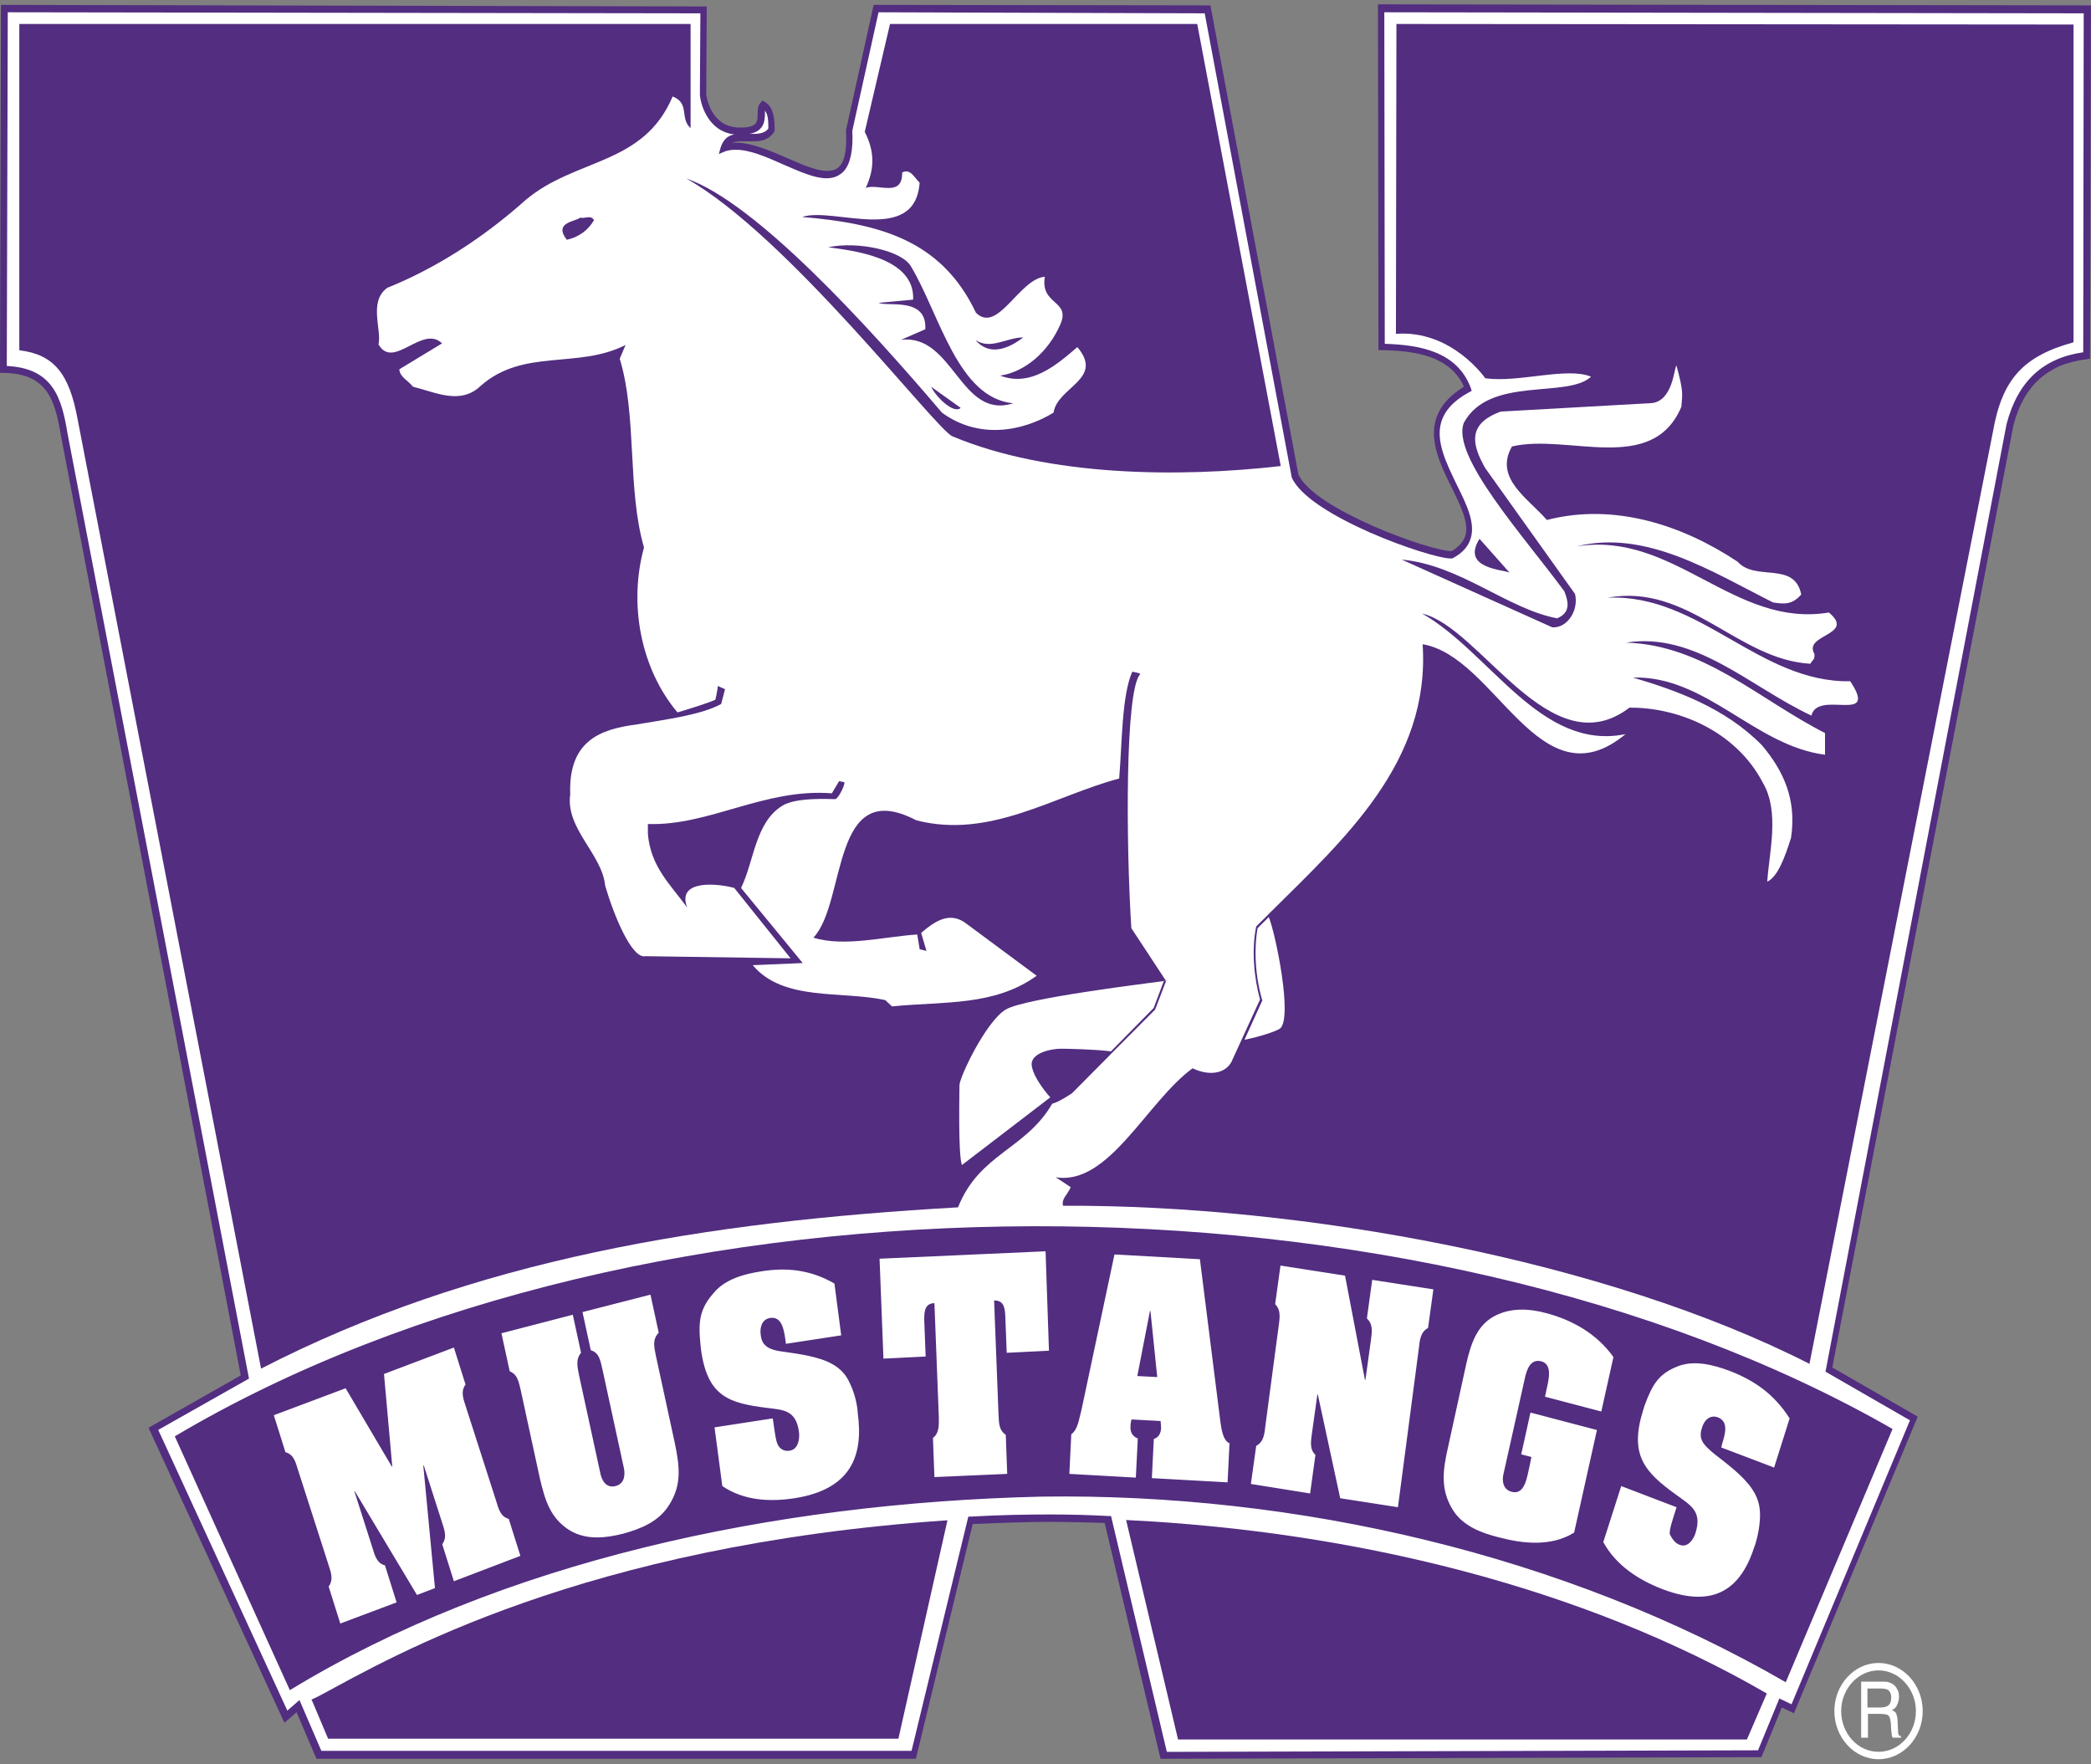 <svg width="64" height="54" viewBox="0 0 64 54" fill="none" xmlns="http://www.w3.org/2000/svg">
<rect x="0" y="0" width="64" height="54" fill="#808080" stroke="none"/>
<g clip-path="url(#clip0_2225_32932)">
<path d="M0.148 0.258H21.571V3.139L22.016 3.867L22.64 4.029L23.16 3.883L23.294 3.673L23.324 3.414L23.413 3.252L23.547 3.317L23.636 3.625L23.665 3.932L23.532 4.142L23.175 4.256H22.477L22.299 4.369V4.515L22.625 4.466L23.428 4.644L24.423 5.113L25.299 5.324L25.701 5.243L25.879 5.016L25.998 4.563L25.938 4.11L26.042 3.657L26.815 0.242L36.976 0.307L39.68 14.646L40.185 15.196L41.745 16.086L43.558 16.798L44.404 16.96L44.657 16.863L44.91 16.426L44.969 15.843L44.687 15.309L44.167 14.128L44.018 13.399L44.003 12.833L44.226 12.542L44.464 12.25L44.895 11.991L44.88 11.878L44.568 11.215L44.063 10.891L43.379 10.697L42.874 10.664L42.295 10.648L42.28 0.258L63.896 0.291V10.891L63.495 11.02L62.499 11.425L61.86 12.153L61.489 13.124L61.325 14.144L56.007 41.899L56.883 42.4L58.577 43.436L54.908 52.337L54.521 52.191L53.853 53.729L35.61 53.777L33.931 46.495L29.756 46.559L27.944 53.729H9.745L9.121 52.224L8.735 52.58L4.709 43.76L7.502 42.19L1.812 12.542C1.812 12.542 1.515 11.862 1.485 11.862C1.455 11.862 0.846 11.425 0.846 11.425L0.356 11.36L0.133 11.328V0.258H0.148Z" fill="white"/>
<path fill-rule="evenodd" clip-rule="evenodd" d="M42.176 0.133L42.191 10.717H42.295C43.306 10.733 44.39 10.895 44.806 11.834C44.345 12.125 44.063 12.448 43.944 12.853C43.751 13.533 44.108 14.277 44.434 14.925C44.702 15.475 44.969 16.009 44.85 16.397C44.791 16.575 44.657 16.737 44.434 16.867H44.42C43.766 16.867 40.215 15.588 39.74 14.52L37.066 0.262L37.051 0.165L26.741 0.149L25.894 3.984V4.001C25.924 4.535 25.864 4.907 25.701 5.085C25.612 5.182 25.493 5.231 25.315 5.231C24.988 5.231 24.542 5.036 24.067 4.826C23.502 4.583 22.893 4.324 22.403 4.373C22.477 4.341 22.566 4.324 22.685 4.324H23.057C23.279 4.324 23.532 4.292 23.695 4.033L23.71 4.001V3.968C23.71 3.693 23.695 3.272 23.398 3.111L23.339 3.078L23.294 3.127C23.205 3.208 23.19 3.337 23.19 3.467C23.19 3.677 23.19 3.839 22.893 3.887C22.804 3.904 22.73 3.904 22.641 3.904C21.72 3.904 21.616 2.884 21.616 2.884L21.631 0.198L0.03 0.149L0 11.413H0.104C1.441 11.429 1.679 12.238 1.857 13.29L7.369 42.097L4.546 43.699L8.706 52.729L9.077 52.406L9.686 53.83H28.033L29.772 46.644C30.618 46.612 31.376 46.58 32.104 46.58C32.698 46.58 33.263 46.596 33.812 46.612L35.521 53.83L53.913 53.781L54.537 52.26L54.908 52.438L58.696 43.359L56.082 41.854L61.623 13.031C61.935 11.801 62.678 11.138 63.881 10.992L63.97 10.976L64 0.165L42.176 0.133ZM22.938 4.098C23.398 4.017 23.413 3.677 23.413 3.467V3.386C23.517 3.515 23.517 3.742 23.517 3.936C23.428 4.049 23.294 4.098 23.057 4.098H22.908H22.938ZM63.762 10.782C62.529 10.96 61.757 11.672 61.415 12.982L55.889 41.903L55.874 41.983L58.459 43.472L54.834 52.163L54.462 51.985L53.809 53.571L35.714 53.619L34.006 46.401H33.931C33.367 46.369 32.758 46.353 32.134 46.353C31.376 46.353 30.589 46.369 29.712 46.418H29.638L27.9 53.587H9.835L9.166 52.033L8.795 52.357L4.843 43.764L7.621 42.194L2.065 13.258C1.887 12.173 1.619 11.267 0.208 11.202L0.238 0.376L21.437 0.408L21.422 2.884C21.422 3.078 21.616 4.017 22.477 4.114C22.299 4.146 22.15 4.243 22.061 4.502L22.002 4.713L22.195 4.632C22.284 4.599 22.403 4.583 22.522 4.583C22.953 4.583 23.473 4.81 23.978 5.036C24.468 5.247 24.928 5.457 25.3 5.457C25.523 5.457 25.701 5.376 25.835 5.231C26.028 5.004 26.117 4.599 26.087 4.001L26.89 0.376L36.873 0.408L39.532 14.585V14.601C40.022 15.782 43.766 17.093 44.405 17.093H44.449L44.479 17.077C44.776 16.915 44.94 16.721 45.014 16.478C45.163 15.993 44.88 15.426 44.583 14.827C44.271 14.18 43.944 13.517 44.108 12.934C44.212 12.578 44.479 12.271 44.955 12.011L45.044 11.963L45.014 11.866C44.598 10.765 43.469 10.555 42.384 10.523L42.37 0.376L63.777 0.408L63.762 10.782Z" fill="#522D80"/>
<path fill-rule="evenodd" clip-rule="evenodd" d="M29.157 13.357C32.099 14.588 36.095 14.62 39.2 14.264L36.644 0.734H27.241L26.468 4.036C26.765 4.618 26.78 5.152 26.498 5.751C26.869 5.606 27.627 6.059 27.612 5.282C27.864 5.136 27.998 5.46 28.147 5.589C28.013 7.515 25.488 6.318 24.552 6.641C26.839 6.836 28.8 7.305 29.87 9.571C30.539 10.234 31.192 8.535 31.98 8.47C31.831 9.344 32.782 9.182 32.455 9.927C32.099 10.752 31.385 11.383 30.613 11.496C31.534 11.852 32.321 11.189 32.975 10.623C33.807 11.61 32.366 11.836 32.247 12.629C31.267 13.228 29.93 13.438 28.83 12.629C26.557 9.959 23.14 6.204 21.001 5.46C24.136 7.224 28.667 13.18 29.157 13.357Z" fill="#522D80"/>
<path fill-rule="evenodd" clip-rule="evenodd" d="M27.89 8.167C27.623 7.666 26.241 7.374 25.35 7.568C26.048 7.666 28.009 7.86 27.949 9.171L26.895 9.268C27.147 9.397 28.38 9.074 28.321 10.077L27.578 10.401C29.183 10.206 29.39 12.861 31.01 12.343C29.316 12.181 28.767 9.64 27.89 8.167Z" fill="#522D80"/>
<path fill-rule="evenodd" clip-rule="evenodd" d="M29.403 12.483L28.497 11.836C28.675 12.192 29.21 12.678 29.403 12.483Z" fill="#522D80"/>
<path fill-rule="evenodd" clip-rule="evenodd" d="M29.861 10.409C30.292 10.927 30.901 10.652 31.317 10.328C30.812 10.328 30.321 10.716 29.861 10.409Z" fill="#522D80"/>
<path fill-rule="evenodd" clip-rule="evenodd" d="M45.284 16.492C44.704 17.415 46.041 17.431 46.205 17.528L45.284 16.492Z" fill="#522D80"/>
<path fill-rule="evenodd" clip-rule="evenodd" d="M17.765 6.659C17.601 6.788 16.933 6.805 17.349 7.339C17.765 7.242 18.017 7.015 18.18 6.74C18.091 6.562 17.883 6.707 17.765 6.659Z" fill="#522D80"/>
<path fill-rule="evenodd" clip-rule="evenodd" d="M9.537 52.017L10.042 53.215H27.498L28.999 46.531C17.827 47.292 11.973 50.723 9.864 51.856C9.656 51.969 9.567 52.001 9.537 52.017Z" fill="#522D80"/>
<path fill-rule="evenodd" clip-rule="evenodd" d="M9.546 52.029C9.528 52.011 9.493 52.046 9.546 52.029Z" fill="#522D80"/>
<path fill-rule="evenodd" clip-rule="evenodd" d="M36.057 53.24H53.468L54.077 51.832C48.432 48.563 41.42 46.863 34.467 46.523L36.057 53.24Z" fill="#522D80"/>
<path fill-rule="evenodd" clip-rule="evenodd" d="M58.109 53.087C58.094 53.055 58.094 53.006 58.094 52.958L58.08 52.666C58.08 52.553 58.05 52.488 58.035 52.44C58.005 52.391 57.961 52.359 57.901 52.343C57.975 52.31 58.035 52.262 58.065 52.181C58.094 52.116 58.124 52.035 58.124 51.938C58.124 51.841 58.109 51.76 58.065 51.695C58.035 51.631 57.975 51.566 57.916 51.533C57.886 51.517 57.842 51.501 57.797 51.485C57.753 51.469 57.678 51.469 57.574 51.469H56.965V53.184H57.173V52.456H57.515C57.664 52.456 57.768 52.472 57.797 52.505C57.842 52.537 57.857 52.618 57.872 52.731L57.886 52.958C57.901 53.071 57.901 53.152 57.931 53.184H58.184V53.136C58.139 53.136 58.124 53.12 58.109 53.087ZM57.797 52.197C57.738 52.246 57.649 52.262 57.515 52.262H57.158V51.679H57.53C57.664 51.679 57.768 51.695 57.812 51.744C57.857 51.792 57.886 51.857 57.886 51.954C57.886 52.068 57.857 52.148 57.797 52.197Z" fill="white"/>
<path fill-rule="evenodd" clip-rule="evenodd" d="M57.497 50.898C56.754 50.898 56.145 51.562 56.145 52.371C56.145 53.18 56.754 53.844 57.497 53.844C58.24 53.844 58.849 53.18 58.849 52.371C58.849 51.562 58.24 50.898 57.497 50.898ZM57.497 53.617C56.858 53.617 56.353 53.051 56.353 52.371C56.353 51.691 56.873 51.125 57.497 51.125C58.121 51.125 58.641 51.691 58.641 52.371C58.641 53.067 58.121 53.617 57.497 53.617Z" fill="white"/>
<path fill-rule="evenodd" clip-rule="evenodd" d="M45.46 11.577C46.47 11.723 47.956 11.221 48.698 11.529C47.97 12.209 45.593 11.496 44.806 12.937C44.405 13.956 46.633 16.4 47.881 18.099C48 18.407 48.089 18.747 47.658 18.925C46.128 18.633 44.687 17.29 42.904 17.128L47.51 19.2C47.97 19.232 48.327 18.682 48.208 18.18L45.46 14.329C45.044 13.6 44.91 12.969 45.935 12.597L50.54 12.338C51.209 12.289 51.239 11.238 51.313 11.189C51.536 12.014 51.491 12.047 51.462 12.451C50.57 14.555 47.985 13.26 46.277 13.665C45.727 14.636 46.752 15.235 47.346 15.915C49.411 15.38 51.506 16.076 53.185 17.193C53.734 17.808 54.923 17.161 55.131 18.196C54.849 18.52 54.596 18.488 54.269 18.439C52.427 17.517 50.377 16.19 48.253 16.724C51.239 16.238 53.066 19.232 55.978 18.747C56.81 19.442 55.19 19.41 55.532 20.009C55.562 20.203 55.458 20.203 55.413 20.316C53.17 20.187 51.684 17.84 49.203 18.294C52.026 18.164 53.839 20.899 56.631 20.851C57.523 22.194 55.636 21.093 55.443 21.902C53.571 21.029 51.892 19.329 49.768 19.669C52.13 19.734 53.853 21.417 55.859 22.436V23.1C53.705 22.825 52.219 20.672 49.976 20.737C51.298 21.126 52.798 21.66 53.928 22.809C54.581 23.585 54.997 24.459 54.819 25.641C54.641 26.207 54.418 26.838 54.091 26.984C54.15 26.078 54.477 24.848 53.957 23.958C53.111 22.339 51.313 21.643 49.872 21.66C47.45 23.505 45.326 19.2 43.528 18.779C45.608 19.96 47.153 23.003 49.753 22.469C47.123 24.654 45.786 20.09 43.543 19.718C43.781 23.327 41.151 25.673 38.819 27.987C38.7 28.117 38.566 28.23 38.448 28.36C38.299 29.088 38.388 29.946 38.566 30.593L37.734 32.406C37.586 32.826 37.081 32.972 36.501 32.697C35.105 33.716 33.931 36.306 32.312 36.031L32.773 36.338C32.654 36.597 32.49 36.678 32.535 36.904C39.859 36.872 49.159 38.571 55.383 41.743L60.999 13.212C61.281 11.594 61.935 10.898 63.465 10.477V0.751L42.741 0.734L42.726 10.218C44.435 10.088 45.46 11.577 45.46 11.577ZM39.175 31.483C39.057 31.564 38.581 31.726 38.091 31.823L38.641 30.609L38.626 30.593C38.284 29.379 38.492 28.408 38.492 28.408L38.834 28.068C39.042 28.57 39.577 31.176 39.175 31.483Z" fill="#522D80"/>
<path fill-rule="evenodd" clip-rule="evenodd" d="M29.323 36.953C29.977 35.302 31.388 35.189 32.205 33.781C32.413 33.733 32.814 33.458 32.814 33.458L33.988 32.276L34.017 32.244L35.355 30.901L35.696 30.01L35.652 30.026H35.622L35.31 30.852L34.003 32.179C33.498 32.114 32.666 32.098 32.458 32.098C32.19 32.098 31.507 32.227 31.581 32.632C31.655 33.053 32.146 33.587 32.146 33.587L29.442 35.658C29.323 35.335 29.367 33.458 29.367 33.215C29.367 32.972 30.17 31.273 30.779 30.901C31.358 30.544 35.31 30.075 35.622 30.026L35.681 30.01L34.627 28.408C34.463 25.819 34.434 21.142 34.894 20.64C34.953 20.608 34.656 20.559 34.656 20.559C34.33 21.287 34.344 22.793 34.255 23.828C32.25 24.362 30.303 25.689 28.045 25.107C25.416 23.731 25.921 27.615 24.896 28.7C25.847 28.991 27.065 28.667 28.075 28.602L28.149 29.055L28.357 29.104L28.194 28.554C28.714 28.101 29.13 27.923 29.59 28.279L31.73 29.865C30.422 30.803 28.907 30.642 27.302 30.803L27.095 30.609C25.758 30.318 23.975 30.658 23.039 29.541L24.569 29.476L22.682 27.178C23.083 26.353 23.113 25.188 23.93 24.67C24.346 24.395 25.386 24.459 25.564 24.459C25.639 24.459 25.847 24.087 25.847 23.942L25.683 23.909L25.46 24.281C23.395 24.12 21.702 25.285 19.83 25.22V25.527C19.919 26.531 20.513 27.065 21.033 27.777C20.692 26.887 22.029 27.049 22.474 27.178L24.198 29.331L19.756 29.266C19.34 29.363 18.79 28.02 18.523 27.113C18.433 26.142 17.304 25.366 17.453 24.314C17.393 22.695 18.344 22.323 19.459 22.177C20.424 22.016 21.494 21.87 22.073 21.546L22.192 21.093L21.969 20.996C21.969 21.109 21.895 21.417 21.895 21.417C21.687 21.514 21.063 21.708 20.736 21.805C19.607 20.462 19.236 18.488 19.711 16.756C19.191 14.96 19.503 12.726 18.968 10.979L19.147 10.558C17.691 11.302 16.027 10.655 14.719 11.804C14.095 12.403 13.353 12.014 12.64 11.836C12.506 11.658 12.224 11.529 12.224 11.302L13.531 10.509C12.922 9.927 12.045 11.335 11.585 10.542C11.689 10.088 11.273 9.231 11.852 8.81C13.338 8.211 14.779 7.289 16.086 6.123C17.616 4.829 19.696 5.072 20.588 2.952C21.122 3.162 20.796 3.615 21.137 3.923V0.734H0.591V10.72C1.661 10.849 2.121 11.448 2.374 12.823L7.99 41.889C14.497 38.539 21.613 37.39 29.323 36.953Z" fill="#522D80"/>
<path fill-rule="evenodd" clip-rule="evenodd" d="M35.212 40.125H35.197L34.81 42.116L35.42 42.148L35.212 40.125Z" fill="#522D80"/>
<path fill-rule="evenodd" clip-rule="evenodd" d="M5.35 43.962L8.871 51.73C15.333 47.798 23.623 46.002 31.868 45.807C39.668 45.694 47.883 47.571 54.657 51.488L57.926 43.736C43.441 35.434 19.746 35.417 5.35 43.962ZM13.892 48.397L13.536 47.264C13.699 47.037 13.595 46.811 13.521 46.568L12.971 44.852H12.956L13.313 48.607L12.763 48.818L10.862 45.645H10.847L11.396 47.361C11.471 47.604 11.53 47.846 11.783 47.911L12.139 49.044L10.416 49.691L10.059 48.559C10.223 48.332 10.119 48.105 10.045 47.863L9.124 44.998C9.049 44.755 8.99 44.513 8.737 44.448L8.381 43.315L10.579 42.49L11.991 44.885H12.006L11.753 42.053L13.892 41.244L14.249 42.376C14.085 42.603 14.19 42.83 14.264 43.072L15.185 45.937C15.259 46.18 15.319 46.422 15.571 46.487L15.928 47.62L13.892 48.397ZM20.488 46.05C20.162 46.584 19.597 46.794 19.077 46.94C18.557 47.07 17.963 47.151 17.443 46.843C16.849 46.471 16.685 45.937 16.522 45.241L15.943 42.571C15.883 42.328 15.853 42.069 15.601 41.972L15.348 40.807L17.532 40.24L17.785 41.405C17.606 41.616 17.681 41.859 17.725 42.101L18.379 45.111C18.409 45.241 18.513 45.565 18.839 45.484C19.166 45.403 19.122 45.047 19.092 44.917L18.438 41.907C18.379 41.664 18.349 41.405 18.082 41.325L17.829 40.159L19.909 39.625L20.162 40.791C19.954 41.001 20.028 41.244 20.073 41.486L20.652 44.157C20.8 44.869 20.875 45.435 20.488 46.05ZM24.321 45.856C23.578 45.969 22.776 45.937 22.108 45.484L21.87 43.687L23.653 43.412C23.712 43.817 23.742 44.108 23.816 44.237C23.89 44.367 24.039 44.432 24.173 44.399C24.41 44.367 24.485 44.076 24.455 43.833C24.366 43.153 23.98 43.153 23.46 43.089C22.316 42.943 21.647 42.749 21.454 41.292L21.439 41.147C21.365 40.418 21.424 40.046 21.855 39.56C22.197 39.156 22.761 38.994 23.296 38.913C24.084 38.784 24.812 38.865 25.54 39.285L25.747 40.871L24.054 41.13L24.039 41.001C23.994 40.709 23.935 40.289 23.578 40.337C23.341 40.37 23.252 40.596 23.281 40.839C23.296 40.968 23.326 41.098 23.445 41.195C23.564 41.308 23.831 41.357 23.994 41.373C24.44 41.438 25.064 41.519 25.465 41.745C25.703 41.875 25.881 42.053 26 42.312C26.134 42.587 26.223 42.894 26.253 43.218V43.25C26.431 44.545 26.059 45.581 24.321 45.856ZM51.404 47.28C51.642 47.377 51.82 47.151 51.894 46.924C52.102 46.261 51.761 46.083 51.315 45.759C50.349 45.063 49.859 44.545 50.29 43.169L50.334 43.024C50.587 42.344 50.78 42.037 51.374 41.81C51.85 41.632 52.414 41.761 52.934 41.956C53.692 42.247 54.301 42.668 54.776 43.412L54.301 44.917L52.682 44.302L52.711 44.189C52.8 43.898 52.919 43.509 52.578 43.38C52.355 43.299 52.176 43.445 52.102 43.671C52.058 43.801 52.028 43.93 52.087 44.076C52.147 44.237 52.37 44.416 52.488 44.513C52.86 44.804 53.365 45.176 53.632 45.581C53.781 45.807 53.87 46.05 53.87 46.358C53.87 46.665 53.811 46.989 53.721 47.28L53.707 47.312C53.32 48.542 52.548 49.271 50.884 48.639C50.171 48.364 49.473 47.927 49.072 47.199L49.621 45.484L51.315 46.131C51.196 46.519 51.092 46.794 51.107 46.956C51.181 47.102 51.27 47.231 51.404 47.28ZM44.333 44.237L44.882 41.729C45.016 41.147 45.194 40.596 45.699 40.305C46.204 40.014 46.799 40.046 47.333 40.192C48.121 40.402 48.878 40.823 49.383 41.535L49.012 43.202L47.289 42.749L47.319 42.603C47.378 42.312 47.556 41.761 47.17 41.664C46.828 41.583 46.724 41.94 46.665 42.215L46.011 45.144C45.996 45.209 45.937 45.581 46.279 45.662C46.68 45.759 46.739 45.192 46.813 44.885L46.873 44.594L46.561 44.513L46.843 43.234L48.878 43.768L48.18 46.908C47.482 47.345 46.605 47.248 45.877 47.053C45.358 46.924 44.778 46.714 44.466 46.212C44.065 45.565 44.169 44.95 44.333 44.237ZM38.449 44.254C38.687 44.124 38.702 43.882 38.732 43.623L39.133 40.612C39.163 40.37 39.222 40.111 39.029 39.916L39.192 38.735L41.168 39.043L41.777 42.231H41.792L41.956 41.049C41.985 40.791 42.045 40.548 41.837 40.353L42 39.172L43.872 39.463L43.709 40.645C43.471 40.774 43.456 41.017 43.426 41.276L42.787 46.131L41.02 45.856L40.336 42.684H40.321L40.158 43.849C40.128 44.092 40.069 44.351 40.262 44.529L40.099 45.71L38.286 45.419L38.449 44.254ZM32.789 43.898C32.997 43.752 33.027 43.412 33.101 43.153L34.111 38.395L36.726 38.541L37.35 43.493C37.38 43.703 37.424 44.092 37.632 44.173L37.573 45.37L35.255 45.241L35.315 44.043C35.463 43.995 35.538 43.865 35.538 43.687C35.538 43.623 35.523 43.558 35.523 43.493L34.631 43.445C34.617 43.509 34.602 43.574 34.602 43.639C34.587 43.833 34.661 43.962 34.825 44.027L34.765 45.225L32.73 45.111L32.789 43.898ZM32.106 41.341L30.813 41.405L30.769 40.273C30.754 39.965 30.695 39.803 30.427 39.803L30.561 43.267C30.576 43.526 30.561 43.768 30.784 43.914L30.828 45.111L28.6 45.209L28.555 44.011C28.763 43.849 28.734 43.59 28.734 43.347L28.6 39.884C28.332 39.9 28.288 40.078 28.288 40.386L28.332 41.519L27.04 41.583L26.921 38.525L32.002 38.298L32.106 41.341Z" fill="#522D80"/>
</g>
<defs>
<clipPath id="clip0_2225_32932">
<rect width="64" height="53.713" fill="white" transform="translate(0 0.141)"/>
</clipPath>
</defs>
</svg>
